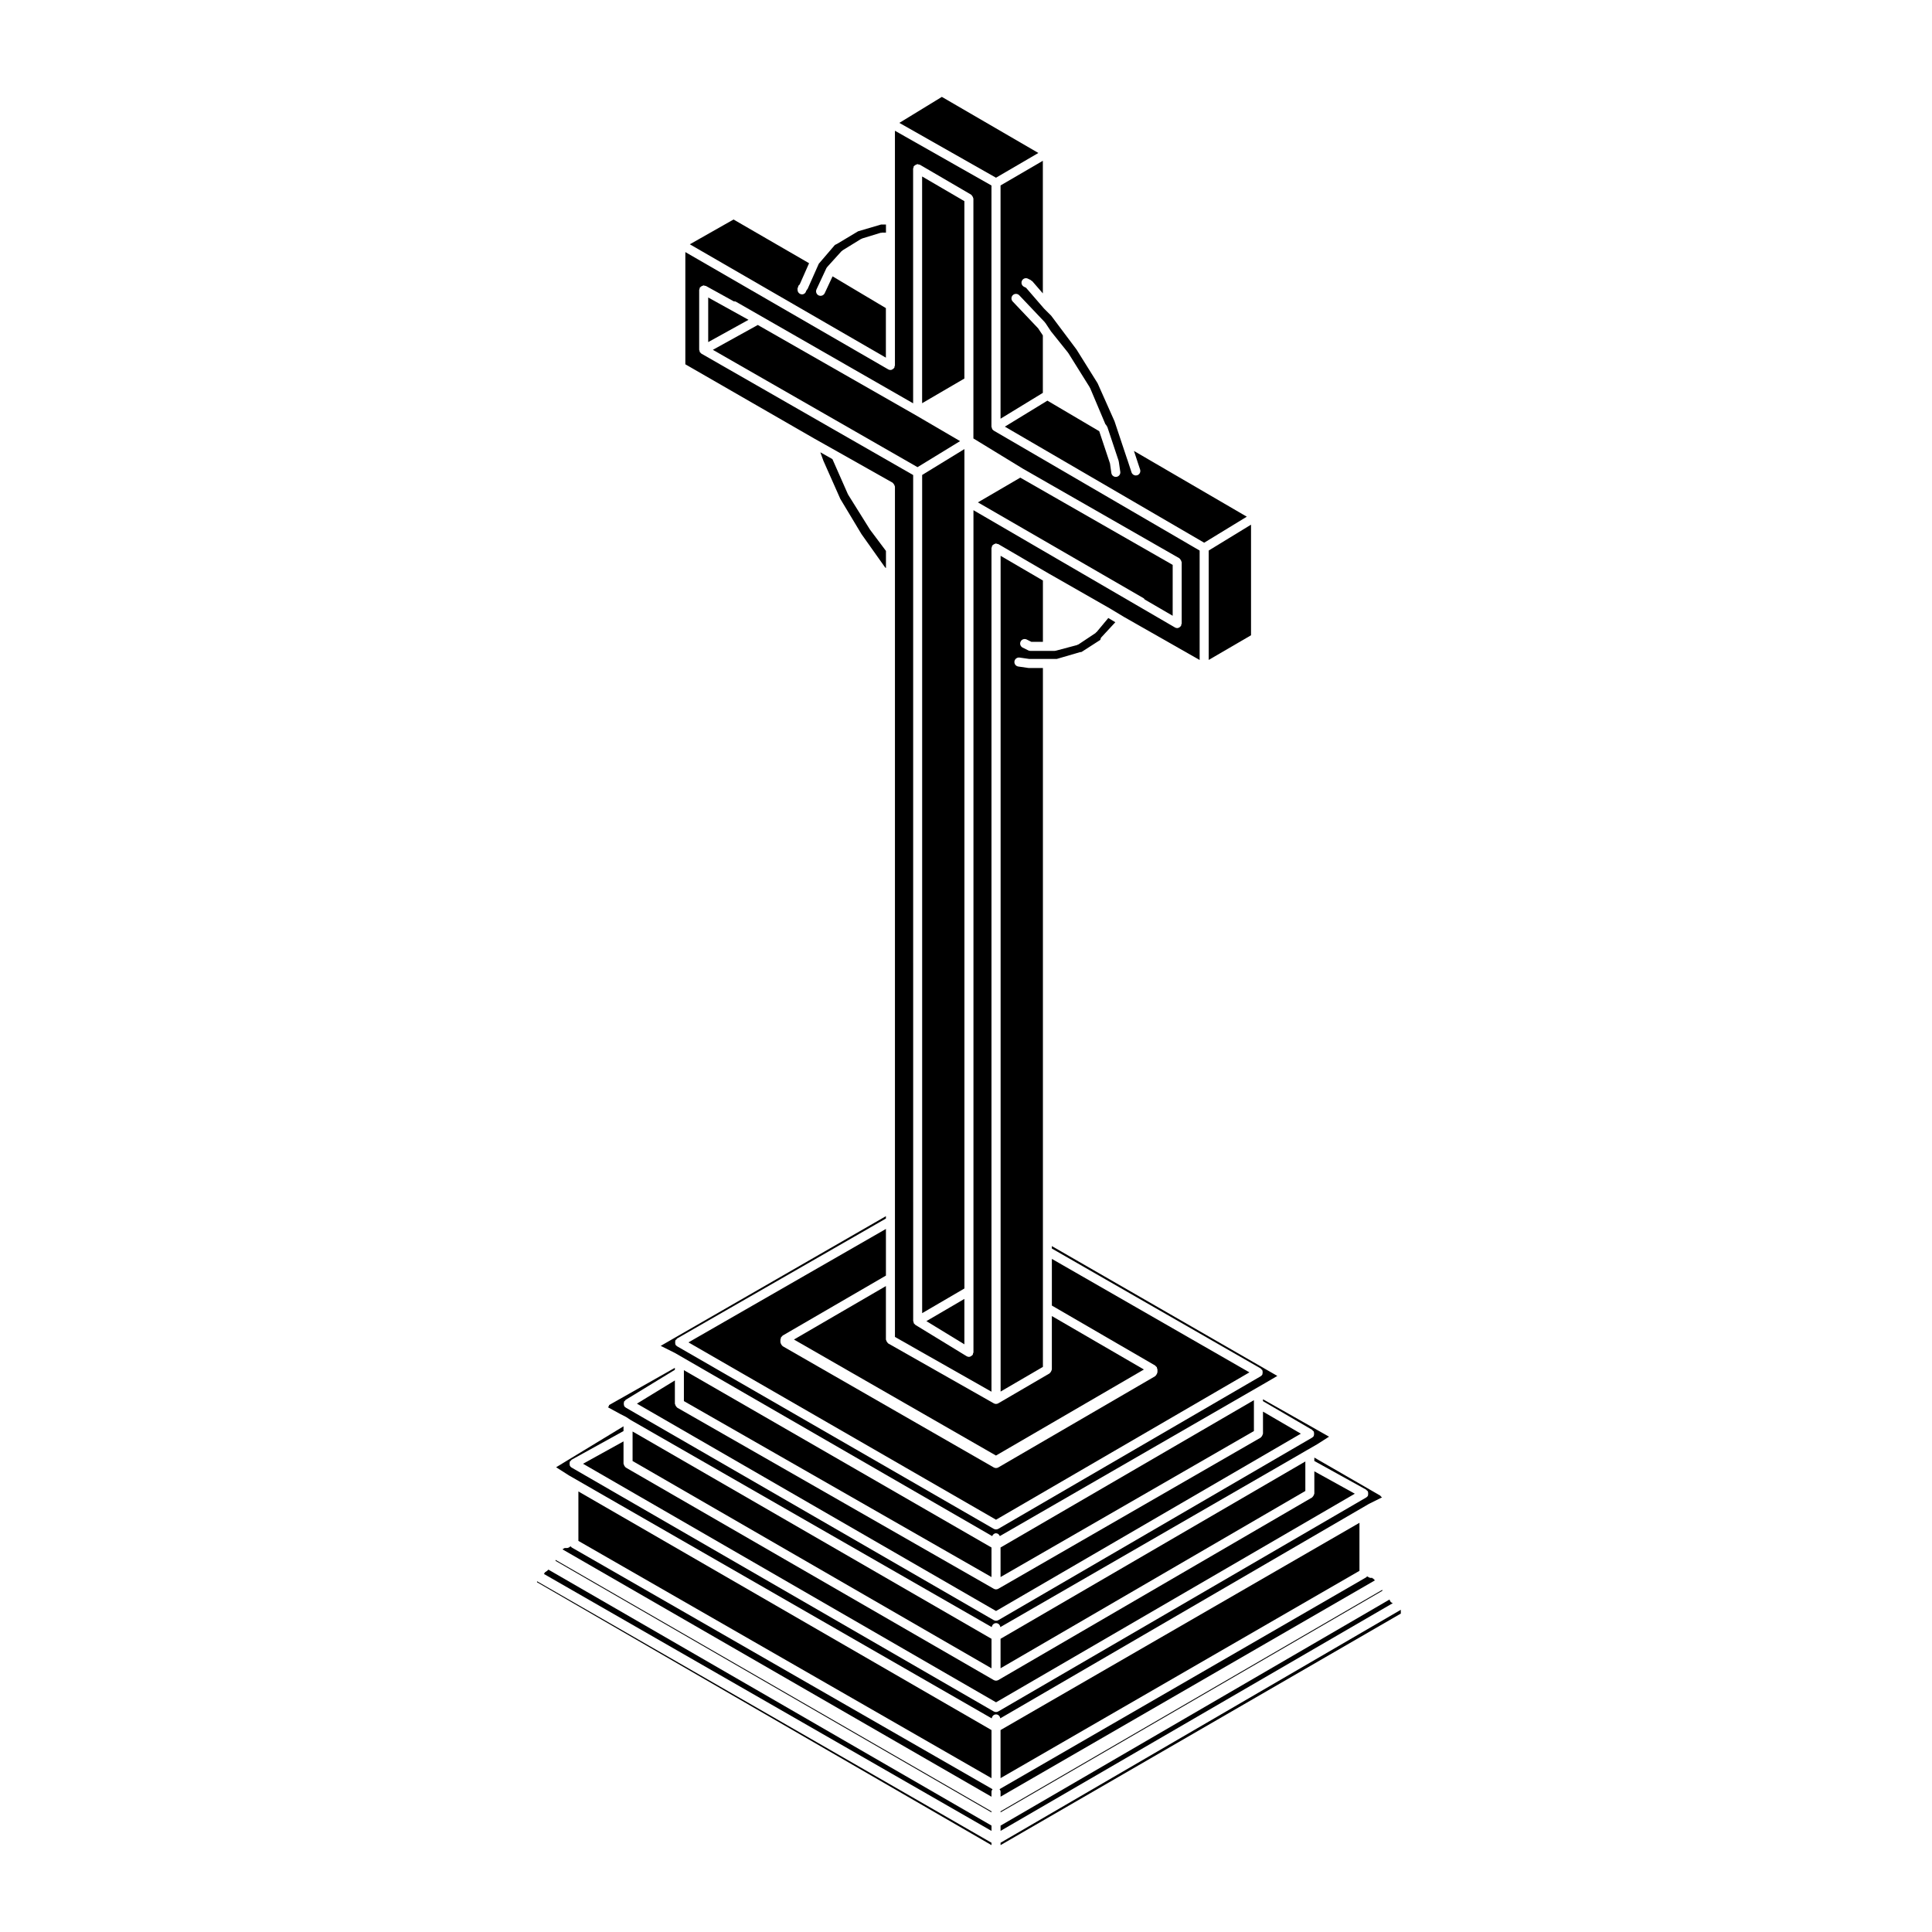 <?xml version="1.0" encoding="UTF-8"?>
<!-- Uploaded to: ICON Repo, www.iconrepo.com, Generator: ICON Repo Mixer Tools -->
<svg fill="#000000" width="800px" height="800px" version="1.1" viewBox="144 144 512 512" xmlns="http://www.w3.org/2000/svg">
 <g>
  <path d="m406.76 632.35-120.44-69.305v0.266l120.44 69.668z"/>
  <path d="m297.28 539.25v13.105l109.48 62.879v-12.746z"/>
  <path d="m515.23 570.61-106.07 61.738v0.629l106.07-61.359z"/>
  <path d="m406.76 627.8-117.43-67.836-0.352 0.344c-0.039 0.051-0.117 0.035-0.168 0.082-0.051 0.039-0.059 0.105-0.125 0.141l-0.289 0.141c-0.07 0.168-0.117 0.324-0.266 0.438l118.63 68.102z"/>
  <path d="m409.16 624.29 101.17-58.707v-0.266l-101.17 58.707z"/>
  <path d="m409.16 629.2 103.95-60.348c-0.434-0.117-0.734-0.434-0.828-0.875l-0.07-0.07-103.05 59.902z"/>
  <path d="m311.64 523.36v7.824l95.121 54.938v-7.82z"/>
  <path d="m406.82 599.39c0.082-0.578 0.527-1.055 1.133-1.055s1.043 0.465 1.133 1.043l97.664-56.816c0.012-0.012 0.031 0 0.039-0.012 0.02 0 0.02-0.02 0.031-0.023l3.445-1.719c-0.215-0.105-0.363-0.246-0.484-0.457l-17.469-10.078v0.902l13.73 7.598c0.105 0.055 0.125 0.168 0.207 0.25 0.082 0.074 0.195 0.098 0.246 0.191 0.031 0.051 0 0.102 0.02 0.145 0.07 0.145 0.059 0.289 0.059 0.441 0 0.156 0.012 0.297-0.039 0.438-0.02 0.051 0.012 0.105-0.02 0.152-0.105 0.191-0.266 0.332-0.434 0.441-0.012 0-0.012 0.012-0.012 0.012l-97.516 56.707h-0.012c-0.176 0.105-0.383 0.156-0.59 0.156s-0.414-0.055-0.59-0.156h-0.012l-111.87-64.629c-0.176-0.105-0.344-0.262-0.453-0.465-0.031-0.051 0-0.102-0.02-0.145-0.059-0.145-0.051-0.281-0.051-0.438 0-0.16-0.012-0.293 0.059-0.438 0.02-0.051-0.012-0.105 0.02-0.152 0.059-0.105 0.176-0.117 0.258-0.195 0.082-0.074 0.102-0.191 0.195-0.25l13.75-7.598v-1.254l-17.859 10.852 3.406 2.168z"/>
  <path d="m295.39 553.96c-0.082-0.059-0.137-0.105-0.195-0.176l-0.258 0.195c-0.215 0.176-0.484 0.266-0.746 0.266h-0.578l-0.258 0.168c-0.031 0.02-0.07 0.016-0.102 0.031-0.012 0.016-0.012 0.039-0.039 0.051l-0.102 0.051v0.078l113.64 65.527v-1.328c0-0.262 0.137-0.469 0.277-0.664l-111.54-64.074c-0.051-0.027-0.051-0.098-0.102-0.125z"/>
  <path d="m406.76 624.03-115.53-66.648v0.266l115.53 66.656z"/>
  <path d="m409.16 618.81v1.328l99.168-57.305c-0.031-0.047-0.031-0.105-0.059-0.152-0.145-0.102-0.246-0.195-0.344-0.344-0.082-0.039-0.188-0.031-0.266-0.09-0.031-0.039-0.02-0.09-0.051-0.125 0 0-0.012-0.012-0.02-0.012-0.082 0.016-0.156 0.059-0.238 0.059-0.207 0-0.414-0.055-0.609-0.168l-0.402-0.246c-0.051 0.059-0.117 0.082-0.176 0.125-0.039 0.035-0.051 0.102-0.102 0.125l-97.172 56.141c0.137 0.195 0.27 0.398 0.27 0.664z"/>
  <path d="m504.27 559.08v-11.523l-95.117 54.926v12.742l95.117-54.941z"/>
  <path d="m312.79 515.98 95.172 54.953 80.777-46.992-10.035-5.848v5.856c0 0.059-0.059 0.098-0.07 0.152-0.02 0.156-0.09 0.266-0.168 0.402-0.074 0.137-0.137 0.258-0.266 0.352-0.039 0.035-0.051 0.102-0.102 0.125l-69.539 40.062-0.012 0.004c-0.176 0.102-0.383 0.156-0.59 0.156s-0.414-0.059-0.59-0.16l-83.91-48.004c-0.051-0.023-0.051-0.09-0.102-0.125-0.125-0.098-0.188-0.211-0.266-0.348-0.09-0.137-0.145-0.25-0.168-0.406-0.012-0.055-0.07-0.09-0.07-0.145v-6.184z"/>
  <path d="m464.32 318.89 11.215-6.535v-29.312l-11.215 6.852z"/>
  <path d="m419.18 184.54-25.578-14.863-11.266 6.887 25.613 14.531z"/>
  <path d="m416.41 217.85 0.766 0.379c0.082 0.035 0.102 0.125 0.156 0.176 0.07 0.051 0.168 0.047 0.227 0.109l2.805 3.238v-35.141l-11.211 6.535v61.816l11.211-6.848v-15.23l-1.25-1.875-6.742-7.113c-0.453-0.48-0.434-1.238 0.051-1.691 0.473-0.453 1.23-0.43 1.691 0.047l6.812 7.18c0.02 0.031 0.012 0.074 0.031 0.105 0.031 0.023 0.07 0.023 0.09 0.059l1.465 2.207 4.523 5.648c0.02 0.02 0 0.051 0.02 0.07 0.02 0.02 0.051 0.02 0.059 0.039l5.668 9.07c0.02 0.031 0 0.066 0.012 0.098 0.02 0.031 0.059 0.035 0.082 0.074l4.066 9.617 0.215 0.215c0.07 0.07 0.059 0.172 0.105 0.25 0.047 0.082 0.137 0.109 0.176 0.207l3.023 9.07c0.012 0.039-0.02 0.074-0.012 0.109 0.012 0.035 0.051 0.055 0.051 0.098l0.383 2.648c0.102 0.656-0.352 1.258-1.004 1.355-0.059 0.004-0.117 0.012-0.176 0.012-0.578 0-1.094-0.43-1.18-1.027l-0.363-2.527-2.852-8.555-13.738-8.098-11.273 6.891 52.82 30.758 11.297-6.898-29.906-17.422 0.504 1.527 1.125 3.402c0.207 0.629-0.125 1.305-0.754 1.512-0.117 0.039-0.246 0.059-0.371 0.059-0.504 0-0.973-0.316-1.145-0.82l-1.113-3.391s-0.012 0-0.012-0.004l-1.516-4.539-1.867-5.613-4.488-10.078-5.586-8.941-6.723-8.969-1.84-1.828c-0.012-0.016 0-0.035-0.02-0.047-0.012-0.012-0.031-0.004-0.039-0.02l-4.75-5.492-0.539-0.266c-0.59-0.293-0.836-1.008-0.551-1.602 0.285-0.598 1.004-0.836 1.586-0.547z"/>
  <path d="m378.78 225.66-14.141-8.422-2.086 4.469c-0.207 0.434-0.641 0.691-1.082 0.691-0.168 0-0.344-0.035-0.516-0.109-0.59-0.281-0.855-0.988-0.578-1.594l2.644-5.668c0.012-0.02 0.039-0.023 0.051-0.039 0.012-0.02 0-0.047 0.012-0.066 0.02-0.035 0.082-0.035 0.102-0.074s0.012-0.086 0.039-0.117l0.031-0.031c0.012 0 0-0.004 0.012-0.012l0.012-0.004 3.727-4.117c0.039-0.047 0.105-0.035 0.156-0.074 0.051-0.039 0.051-0.105 0.105-0.141l4.914-3.023c0.051-0.031 0.105 0 0.156-0.023 0.051-0.023 0.07-0.082 0.117-0.102l4.922-1.512c0.059-0.016 0.117 0.023 0.188 0.016 0.059-0.012 0.102-0.07 0.168-0.07h1.055v-2.144h-1.27l-6.109 1.797-5.551 3.324c-0.02 0.012-0.039 0.004-0.059 0.012 0 0.004 0 0.02-0.012 0.023l-0.539 0.273-4.262 4.973-2.953 6.648c-0.039 0.102-0.125 0.152-0.195 0.227-0.031 0.039-0.02 0.098-0.059 0.137l-0.105 0.117c-0.117 0.543-0.539 0.984-1.113 0.984-0.66 0-1.199-0.535-1.199-1.195l-0.016-0.367c0-0.105 0.102-0.191 0.125-0.293 0.051-0.203 0.09-0.414 0.227-0.555l0.227-0.215 2.488-5.629-20.016-11.586-11.582 6.57 51.953 30.043v-13.121z"/>
  <path d="m374.5 284.23c-0.02-0.02-0.039-0.023-0.051-0.047l-5.668-9.07c-0.012-0.02 0-0.051-0.012-0.07-0.02-0.031-0.059-0.047-0.07-0.082l-4.074-9.238-0.117-0.109-3.109-1.75 0.805 2.231 4.488 10.117 5.598 9.316 6.289 8.871 0.207 0.137v-4.535l-4.293-5.727c0.008-0.02 0.008-0.035 0.008-0.043z"/>
  <path d="m399.57 204.56v-7.25l-11.199-6.543v60.086l11.199-6.535z"/>
  <path d="m489.93 531.31-0.094 0.051-80.68 46.938v7.809l80.773-46.984z"/>
  <path d="m447.34 302.86 7.43 4.324 0.004-13.484-40.387-23.121-11.23 6.555 43.957 25.426c0.109 0.066 0.141 0.203 0.227 0.301z"/>
  <path d="m309.84 519.47c0.031 0.016 0.031 0.047 0.051 0.055 0.02 0.012 0.051 0 0.082 0.016l1.102 0.734 0.691 0.398 95.055 54.527c0.09-0.578 0.539-1.055 1.145-1.055s1.055 0.469 1.133 1.055l78.402-45.242 3.023-1.762c0.012-0.012 0.02 0 0.031-0.004l2.578-1.492 3.078-1.969-17.508-9.914v0.5l13.02 7.594c0.102 0.055 0.117 0.172 0.188 0.246 0.082 0.074 0.188 0.098 0.246 0.188 0.031 0.055 0 0.109 0.031 0.16 0.059 0.145 0.051 0.281 0.051 0.438 0 0.16 0.012 0.293-0.051 0.438-0.031 0.059 0 0.117-0.031 0.168-0.102 0.176-0.246 0.309-0.402 0.402-0.02 0.012-0.012 0.02-0.031 0.031l-83.16 48.375h-0.012c-0.176 0.105-0.383 0.156-0.59 0.156-0.207 0-0.414-0.055-0.59-0.156h-0.012l-97.5-56.312v-0.004l-0.02-0.012c-0.012-0.012-0.012-0.02-0.031-0.031-0.145-0.102-0.297-0.215-0.395-0.383-0.031-0.051 0-0.117-0.031-0.168-0.059-0.145-0.059-0.289-0.07-0.441 0-0.156 0-0.289 0.059-0.434 0.02-0.059-0.012-0.117 0.02-0.176 0.059-0.102 0.168-0.109 0.246-0.188 0.07-0.07 0.082-0.176 0.168-0.238l13.039-7.961v-0.523l-17.418 9.859c-0.059 0.176-0.09 0.371-0.215 0.504-0.012 0.004 0 0.016-0.012 0.02-0.031 0.031-0.09 0.031-0.125 0.051l3.293 1.797z"/>
  <path d="m322.72 502.49c0.012 0.004 0.031-0.004 0.039 0l84.18 48.594c0.188-0.418 0.527-0.75 1.012-0.75s0.828 0.328 1.012 0.75l69.824-40.281h0.012l3.707-2.168-59.758-34.41v0.645l55.34 31.785c0.102 0.055 0.117 0.168 0.195 0.246 0.07 0.074 0.188 0.09 0.246 0.188 0.031 0.055 0 0.105 0.02 0.156 0.07 0.145 0.059 0.289 0.059 0.441 0 0.156 0.012 0.293-0.059 0.438-0.02 0.055 0.012 0.105-0.02 0.16-0.102 0.176-0.246 0.312-0.402 0.406-0.02 0.004-0.02 0.023-0.031 0.031l-69.539 40.438h-0.012c-0.176 0.105-0.383 0.156-0.59 0.156s-0.414-0.055-0.59-0.152c0-0.004-0.012-0.004-0.012-0.004l-83.906-48.375c-0.012-0.004-0.012-0.016-0.012-0.02-0.176-0.102-0.324-0.238-0.434-0.422-0.031-0.051 0-0.105-0.02-0.156-0.059-0.145-0.051-0.281-0.051-0.438 0-0.16-0.012-0.293 0.051-0.438 0.02-0.055-0.012-0.105 0.02-0.156 0.059-0.102 0.168-0.117 0.258-0.188 0.07-0.086 0.09-0.195 0.188-0.258l55.328-31.785 0.004-0.625-59.551 34.293c-0.02 0.012-0.031 0.012-0.051 0.02l-0.09 0.051 3.602 1.797c0.012 0.008 0.012 0.023 0.031 0.031z"/>
  <path d="m407.96 546.74 67.148-39.047-52.352-30.074v12.367l27.387 15.898c0.051 0.031 0.051 0.09 0.102 0.125 0.082 0.066 0.137 0.125 0.207 0.207 0.039 0.047 0.102 0.051 0.125 0.102 0.02 0.051 0 0.105 0.02 0.16 0.039 0.102 0.07 0.18 0.082 0.293 0 0.055 0.059 0.09 0.059 0.145v0.754c0 0.059-0.059 0.102-0.059 0.152-0.02 0.152-0.09 0.273-0.176 0.406-0.07 0.137-0.137 0.258-0.258 0.348-0.051 0.035-0.051 0.098-0.102 0.125l-41.586 24.188c0 0.004 0 0-0.012 0.004-0.176 0.102-0.383 0.156-0.59 0.156s-0.414-0.059-0.59-0.156l-55.941-32.129c-0.051-0.031-0.051-0.098-0.102-0.125-0.125-0.102-0.195-0.215-0.277-0.352-0.082-0.137-0.145-0.246-0.168-0.402-0.012-0.059-0.059-0.098-0.059-0.152v-0.754c0-0.059 0.051-0.098 0.059-0.152 0.012-0.105 0.039-0.188 0.082-0.289 0.02-0.051-0.012-0.105 0.02-0.156 0.031-0.051 0.09-0.055 0.125-0.102 0.07-0.09 0.117-0.145 0.207-0.215 0.051-0.031 0.051-0.098 0.102-0.125l27.367-15.898v-12.359l-52.332 30.062z"/>
  <path d="m378.78 484.82-24.375 14.168 53.539 30.746 39.203-22.801-24.395-14.168v14.168c0 0.059-0.059 0.098-0.059 0.145-0.031 0.156-0.09 0.266-0.168 0.402-0.09 0.137-0.145 0.262-0.277 0.352-0.039 0.039-0.039 0.102-0.09 0.125l-13.609 7.941c-0.176 0.105-0.395 0.16-0.598 0.16-0.207 0-0.414-0.055-0.59-0.16l-27.977-15.871c-0.051-0.031-0.059-0.09-0.105-0.125-0.117-0.102-0.188-0.211-0.266-0.352-0.09-0.137-0.145-0.246-0.168-0.402-0.012-0.059-0.07-0.09-0.07-0.152v-14.176z"/>
  <path d="m298.51 531.91 109.45 63.219 95.082-55.281-10.727-5.934v5.906c0 0.059-0.059 0.102-0.059 0.145-0.031 0.156-0.09 0.277-0.176 0.414-0.082 0.137-0.137 0.25-0.266 0.344-0.039 0.039-0.039 0.102-0.102 0.125l-83.152 48.387c0 0.004 0 0-0.012 0.004-0.176 0.102-0.383 0.156-0.59 0.156s-0.414-0.059-0.59-0.156l-0.012-0.004-97.512-56.316c-0.051-0.023-0.059-0.098-0.102-0.121-0.125-0.102-0.195-0.215-0.277-0.352-0.082-0.137-0.137-0.25-0.156-0.402-0.012-0.059-0.07-0.102-0.07-0.156v-5.906z"/>
  <path d="m325.24 507.11v8.195l81.516 46.633v-7.832z"/>
  <path d="m476.3 515.06-67.145 39.043v7.828l67.145-38.688z"/>
  <path d="m331.68 222.84v11.82l10.684-5.906z"/>
  <path d="m399.57 500.26v-12.031l-10.066 5.883z"/>
  <path d="m430.3 316.8c0.07-0.016 0.117 0.023 0.176 0.02 0.059-0.012 0.102-0.07 0.168-0.07h0.02l4.883-3.141 0.02-0.016c0.012-0.07 0.051-0.125 0.082-0.191 0.051-0.145 0.051-0.312 0.156-0.434l3.769-4.074-1.859-1.117-3.129 3.754c-0.039 0.047-0.105 0.031-0.145 0.07-0.051 0.047-0.051 0.121-0.105 0.16l-4.535 3.019c-0.07 0.051-0.156 0.039-0.238 0.074-0.051 0.016-0.07 0.074-0.117 0.09l-5.668 1.508c-0.102 0.023-0.195 0.039-0.309 0.039h-6.422c-0.176 0-0.352-0.039-0.527-0.125l-1.516-0.75c-0.578-0.293-0.828-1.012-0.527-1.602 0.289-0.594 1.004-0.832 1.602-0.543l1.258 0.629h3.047v-16.258l-11.211-6.543v221.48l11.211-6.543v-185.21h-3.719c-0.051 0-0.105-0.004-0.168-0.012l-2.637-0.379c-0.66-0.098-1.113-0.699-1.023-1.355 0.09-0.648 0.711-1.113 1.359-1.02l2.559 0.367h7.301z"/>
  <path d="m398.43 260.9-11.836-6.918-0.012-0.004-41.758-23.855-11.906 6.582 54.234 31.098z"/>
  <path d="m359.79 260.22 6.031 3.391 14.742 8.316c0.059 0.031 0.059 0.098 0.105 0.133 0.125 0.098 0.188 0.211 0.266 0.348 0.09 0.137 0.156 0.246 0.176 0.406 0.012 0.055 0.059 0.098 0.059 0.156v225.33l25.582 14.516v-223.59c0-0.117 0.102-0.188 0.125-0.293 0.031-0.105-0.02-0.211 0.039-0.312 0.031-0.051 0.102-0.055 0.125-0.102 0.09-0.121 0.207-0.188 0.344-0.262 0.137-0.086 0.258-0.156 0.414-0.176 0.051-0.004 0.09-0.059 0.145-0.059 0.105 0 0.188 0.09 0.289 0.121 0.105 0.023 0.215-0.016 0.312 0.039l13.586 7.93h0.012l15.879 9.07s0 0.012 0.012 0.012h0.012l3.75 2.258 20.121 11.453v-29.004l-54.543-31.766-0.031-0.016c-0.02-0.012-0.02-0.023-0.031-0.035-0.039-0.023-0.07-0.074-0.117-0.105-0.051-0.047-0.09-0.082-0.137-0.137-0.039-0.047-0.102-0.07-0.137-0.125-0.031-0.055 0-0.117-0.02-0.176-0.051-0.105-0.082-0.188-0.09-0.301-0.012-0.055-0.07-0.09-0.07-0.145l0.008-63.938-25.582-14.508v62.199c0 0.109-0.09 0.18-0.117 0.289-0.02 0.105 0.02 0.211-0.039 0.312-0.039 0.066-0.102 0.098-0.145 0.152-0.047 0.055-0.09 0.098-0.145 0.141-0.215 0.18-0.465 0.309-0.734 0.309-0.207 0-0.414-0.051-0.598-0.16l-53.766-31.086v29.738zm-30.051-22.641c-0.059-0.051-0.102-0.09-0.145-0.145-0.051-0.059-0.117-0.09-0.156-0.16-0.031-0.047 0-0.102-0.02-0.152-0.039-0.098-0.059-0.176-0.07-0.277-0.012-0.055-0.059-0.098-0.059-0.152v-15.879c0-0.105 0.09-0.176 0.117-0.277 0.02-0.102-0.02-0.207 0.031-0.301 0.031-0.055 0.102-0.059 0.137-0.105 0.102-0.125 0.207-0.195 0.344-0.277 0.145-0.074 0.258-0.141 0.402-0.16 0.059-0.012 0.102-0.07 0.156-0.07 0.117 0 0.176 0.09 0.289 0.117 0.102 0.02 0.207-0.02 0.297 0.031l7.422 4.102c0.176 0.012 0.363-0.023 0.523 0.07l46.984 26.938-0.008-54.258v-7.938c0-0.117 0.09-0.188 0.117-0.293 0.031-0.105-0.02-0.211 0.039-0.312 0.031-0.051 0.09-0.051 0.125-0.098 0.102-0.125 0.215-0.191 0.352-0.266 0.137-0.082 0.258-0.152 0.402-0.172 0.059-0.004 0.09-0.059 0.145-0.059 0.117 0 0.188 0.09 0.297 0.121 0.102 0.023 0.207-0.016 0.309 0.039l13.598 7.941c0.051 0.031 0.051 0.09 0.102 0.125 0.117 0.098 0.188 0.211 0.266 0.352 0.082 0.141 0.137 0.25 0.168 0.406 0 0.055 0.059 0.09 0.059 0.145v63.574l13.039 7.969v0.004l41.555 23.789c0.051 0.031 0.051 0.098 0.102 0.133 0.125 0.098 0.188 0.211 0.266 0.348 0.09 0.137 0.145 0.25 0.168 0.406 0.012 0.055 0.07 0.09 0.07 0.152v16.254c0 0.117-0.102 0.191-0.125 0.293-0.02 0.105 0.02 0.211-0.039 0.312-0.039 0.066-0.102 0.098-0.145 0.145-0.039 0.055-0.09 0.098-0.137 0.141-0.215 0.18-0.465 0.312-0.746 0.312-0.207 0-0.414-0.051-0.598-0.168l-53.395-31.074v223.18c0 0.117-0.09 0.195-0.125 0.309-0.031 0.105 0.012 0.215-0.051 0.312-0.031 0.059-0.102 0.086-0.137 0.125-0.051 0.059-0.09 0.098-0.137 0.137-0.215 0.176-0.473 0.312-0.746 0.312-0.207 0-0.422-0.055-0.621-0.176l-13.598-8.309c-0.02-0.012-0.02-0.051-0.039-0.059-0.031-0.02-0.051-0.051-0.07-0.074-0.059-0.047-0.102-0.086-0.145-0.141-0.051-0.051-0.105-0.082-0.145-0.141-0.031-0.055 0-0.117-0.02-0.176-0.039-0.105-0.07-0.18-0.09-0.293 0-0.051-0.051-0.082-0.051-0.137l-0.004-157.99v-66.199l-56.098-32.156c-0.078-0.035-0.117-0.105-0.164-0.148z"/>
  <path d="m388.38 336.09v155.91l11.199-6.539v-222.45l-11.199 6.859z"/>
 </g>
</svg>